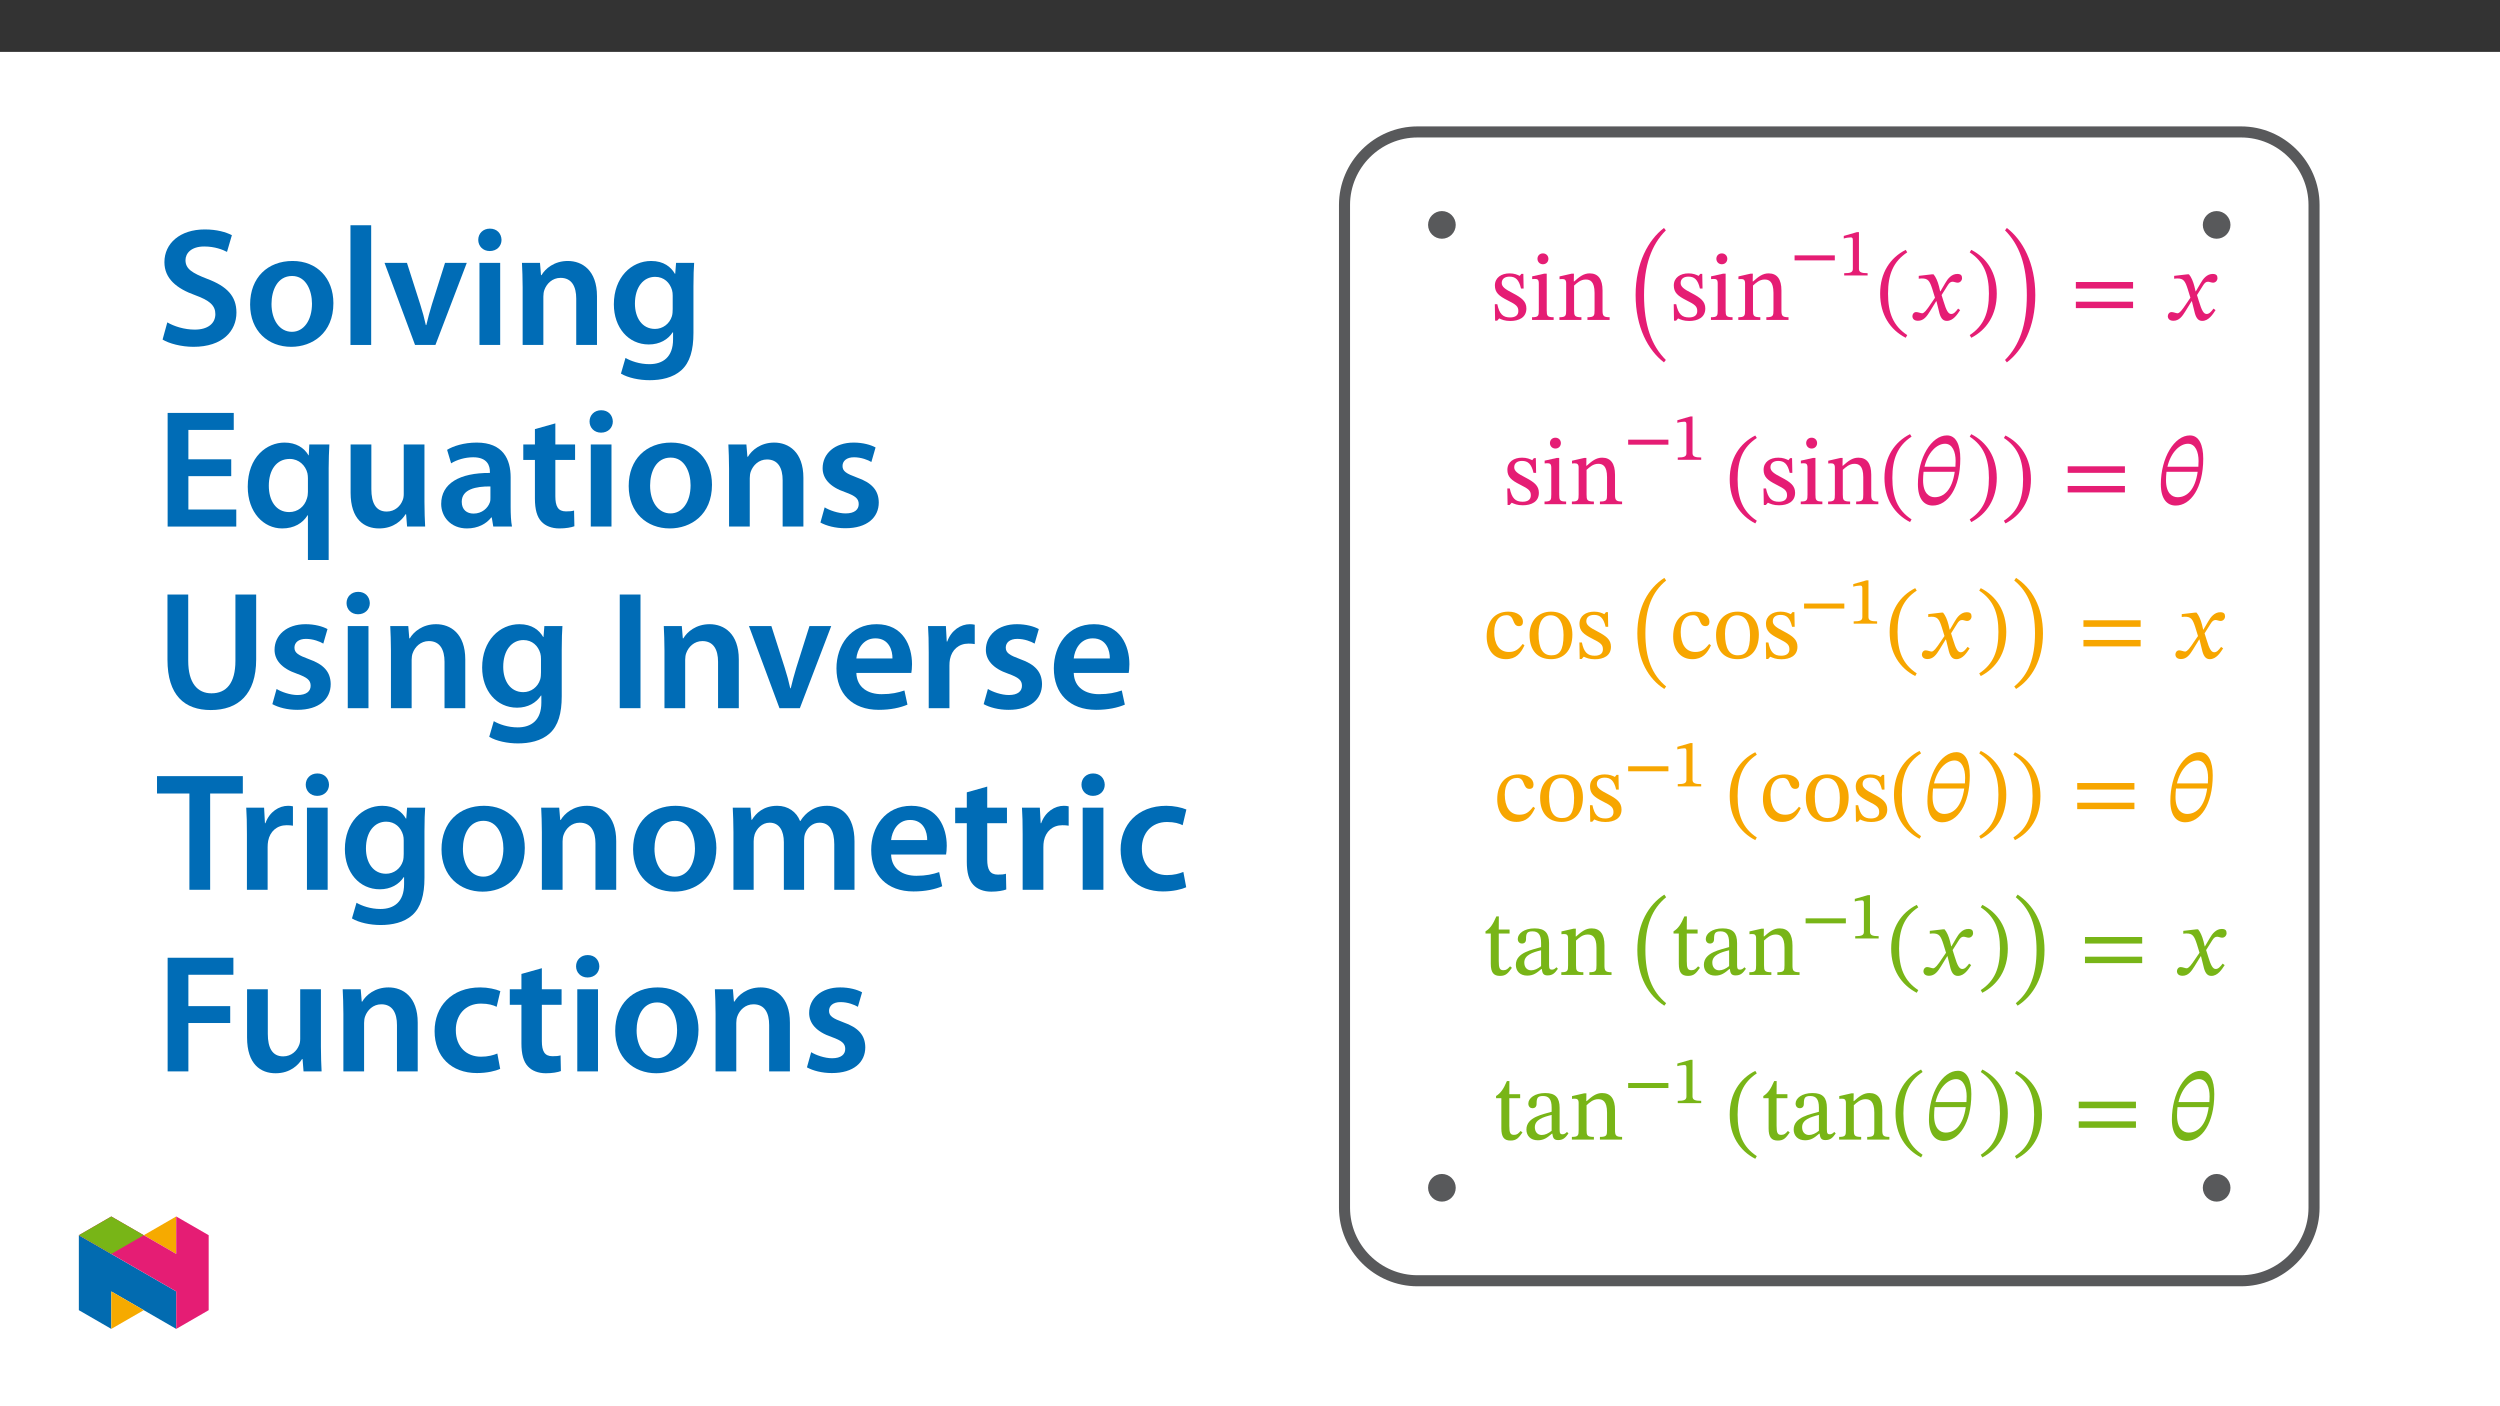 ﻿<?xml version="1.0" encoding="utf-8"?>
<svg xmlns="http://www.w3.org/2000/svg" xmlns:xlink="http://www.w3.org/1999/xlink" viewBox="0 0 960 540" version="1.1">
  <rect x="0" y="0" width="960" height="540" fill="#333333" stroke="none"/>
  <defs>
    <g>
      <symbol overflow="visible" id="glyph0-0">
        <path style="stroke:none;" d="M 11.797 -6.266 L 11.797 -6.859 C 11.797 -10.875 17.734 -13.75 17.734 -19.172 C 17.734 -23 14.516 -24.656 10.906 -24.656 C 7.188 -24.656 4.641 -22.562 4.641 -19.578 C 4.641 -17.844 5.344 -16.984 6.531 -16.984 C 7.406 -16.984 8.188 -17.469 8.188 -18.609 C 8.188 -20.016 7.406 -20.047 7.406 -21.266 C 7.406 -22.406 8.406 -23.266 10.578 -23.266 C 12.938 -23.266 14.406 -21.969 14.406 -19.062 C 14.406 -13.375 10.328 -12.016 10.328 -7.219 L 10.328 -6.266 Z M 13.203 -1.766 C 13.203 -2.906 12.422 -3.938 11.125 -3.938 C 9.766 -3.938 8.953 -2.953 8.953 -1.766 C 8.953 -0.547 9.656 0.297 11.094 0.297 C 12.422 0.297 13.203 -0.594 13.203 -1.766 Z M 21.938 6.234 L 21.938 -28.938 L 0.375 -28.938 L 0.375 6.234 Z M 20.016 4.281 L 2.25 4.281 L 2.25 -27.062 L 20.016 -27.062 Z M 20.016 4.281 " />
      </symbol>
      <symbol overflow="visible" id="glyph0-1">
        <path style="stroke:none;" d="M 1.438 -6.047 L 1.547 0.297 L 2.328 0.297 L 3.094 -0.547 L 3.172 -0.547 C 4.125 -0.141 5.234 0.406 7.375 0.406 C 10.688 0.406 13.562 -0.922 13.562 -4.391 C 13.562 -7.109 11.766 -8.484 8.406 -10.25 C 5.312 -11.828 4.094 -12.75 4.094 -14.188 C 4.094 -15.844 5.375 -16.625 7.078 -16.625 C 9.328 -16.625 10.688 -15.547 11.5 -12.047 L 12.5 -12.047 L 12.391 -17.688 L 11.641 -17.688 L 11.016 -16.922 L 10.984 -16.922 C 10.062 -17.359 8.953 -17.875 7.109 -17.875 C 3.938 -17.875 1.469 -16.25 1.469 -13.234 C 1.469 -10.5 2.984 -9.219 6.344 -7.516 C 9.766 -5.828 10.469 -5.125 10.469 -3.391 C 10.469 -1.656 9.141 -0.953 7.297 -0.953 C 4.578 -0.953 3.172 -2.25 2.391 -6.047 Z M 1.438 -6.047 " />
      </symbol>
      <symbol overflow="visible" id="glyph0-2">
        <path style="stroke:none;" d="M 5.344 -25.547 C 4.047 -25.547 3.25 -24.578 3.25 -23.484 C 3.25 -22.344 4.094 -21.375 5.344 -21.375 C 6.641 -21.375 7.453 -22.344 7.453 -23.484 C 7.453 -24.578 6.641 -25.547 5.344 -25.547 Z M 9.469 -1.031 C 7 -1.031 6.812 -1.578 6.812 -3.719 L 6.812 -17.766 L 5.859 -17.766 L 1.219 -16.734 L 1.219 -15.672 C 1.219 -15.672 1.625 -15.734 2.141 -15.734 C 3.203 -15.734 3.766 -15.594 3.766 -14 L 3.766 -3.719 C 3.766 -1.625 3.656 -1.031 1.172 -1.031 L 1.172 0 L 9.469 0 Z M 9.469 -1.031 " />
      </symbol>
      <symbol overflow="visible" id="glyph0-3">
        <path style="stroke:none;" d="M 17.734 -11.312 C 17.734 -15.547 16.141 -17.875 12.797 -17.875 C 10.469 -17.875 8.844 -16.547 6.859 -14.781 L 6.703 -14.781 L 6.75 -17.766 L 5.891 -17.766 L 1.219 -16.703 L 1.219 -15.625 C 1.219 -15.625 1.578 -15.703 2.219 -15.703 C 3.203 -15.703 3.766 -15.406 3.766 -14.078 L 3.766 -3.719 C 3.766 -1.656 3.656 -1.031 1.172 -1.031 L 1.172 0 L 9.625 0 L 9.625 -1.031 C 6.969 -1.031 6.812 -1.656 6.812 -3.719 L 6.812 -13.203 C 7.922 -14.188 9.281 -15.516 11.281 -15.516 C 12.938 -15.516 14.672 -14.812 14.672 -10.391 L 14.672 -3.719 C 14.672 -1.656 14.562 -1.031 11.938 -1.031 L 11.938 0 L 20.453 0 L 20.453 -1.031 C 17.984 -1.031 17.734 -1.656 17.734 -3.719 Z M 17.734 -11.312 " />
      </symbol>
      <symbol overflow="visible" id="glyph0-4">
        <path style="stroke:none;" d="M 15.031 -5.453 C 13.375 -3.312 12.125 -2.391 9.734 -2.391 C 5.938 -2.391 4.125 -5.562 4.125 -10.062 C 4.125 -14.297 5.938 -16.516 8.922 -16.516 C 12.094 -16.516 10.875 -12.312 13.594 -12.312 C 14.641 -12.312 15.156 -12.906 15.156 -13.969 C 15.156 -16.109 13.016 -17.875 9.547 -17.875 C 4.234 -17.875 1.219 -14.109 1.219 -8.328 C 1.219 -3.203 3.984 0.375 8.594 0.375 C 12.531 0.375 14.344 -1.953 15.734 -4.938 Z M 15.031 -5.453 " />
      </symbol>
      <symbol overflow="visible" id="glyph0-5">
        <path style="stroke:none;" d="M 9.516 -17.875 C 4.531 -17.875 1.25 -14.266 1.25 -8.922 C 1.25 -2.953 4.344 0.375 9.516 0.375 C 14.297 0.375 17.688 -2.875 17.688 -9.062 C 17.688 -14.516 14.562 -17.875 9.516 -17.875 Z M 9.359 -16.469 C 12.641 -16.469 14.297 -13.422 14.297 -8.891 C 14.297 -2.875 12.672 -1.109 9.656 -1.109 C 6.484 -1.062 4.688 -3.531 4.688 -9.406 C 4.688 -14.109 6.562 -16.469 9.359 -16.469 Z M 9.359 -16.469 " />
      </symbol>
      <symbol overflow="visible" id="glyph0-6">
        <path style="stroke:none;" d="M 10.797 -3.312 C 9.875 -2.281 9.406 -1.812 8.219 -1.812 C 6.781 -1.812 6.453 -2.688 6.453 -5.312 L 6.453 -15.891 L 10.609 -15.891 L 10.609 -17.438 L 6.453 -17.438 L 6.484 -22.484 L 5.531 -22.484 C 4.203 -19.344 3.094 -17.797 1.359 -16.734 L 1.359 -15.891 L 3.391 -15.891 L 3.391 -4.281 C 3.391 -0.953 4.453 0.375 6.922 0.375 C 9.281 0.375 10.062 -0.734 11.5 -2.734 Z M 10.797 -3.312 " />
      </symbol>
      <symbol overflow="visible" id="glyph0-7">
        <path style="stroke:none;" d="M 11.359 -2.281 C 11.578 -0.656 11.938 0.188 13.562 0.188 C 15.438 0.188 16.328 -0.594 17.547 -2.359 L 16.984 -2.953 C 16.469 -2.391 15.953 -2.031 15.266 -2.031 C 14.484 -2.031 14.156 -2.328 14.156 -3.828 L 14.156 -12.203 C 14.156 -16.031 12.641 -17.875 8.625 -17.875 C 4.609 -17.875 2.141 -15.891 2.141 -13.828 C 2.141 -12.609 2.953 -12.047 3.688 -12.047 C 4.719 -12.047 5.312 -12.609 5.312 -13.75 C 5.312 -15.953 5.672 -16.734 7.781 -16.734 C 9.984 -16.734 11.094 -15.516 11.094 -12.312 L 11.094 -10.688 C 7.922 -9.688 1.406 -8.734 1.406 -3.875 C 1.406 -1.516 2.953 0.266 5.781 0.266 C 8.141 0.266 9.469 -0.781 11.203 -2.281 Z M 11.094 -3.391 C 9.844 -2.359 8.516 -1.766 7.297 -1.766 C 5.719 -1.766 4.641 -2.906 4.641 -4.75 C 4.641 -7.625 7.734 -8.625 11.094 -9.469 Z M 11.094 -3.391 " />
      </symbol>
      <symbol overflow="visible" id="glyph1-0">
        <path style="stroke:none;" d="M 11.797 -6.266 L 11.797 -6.859 C 11.797 -10.875 17.734 -13.75 17.734 -19.172 C 17.734 -23 14.516 -24.656 10.906 -24.656 C 7.188 -24.656 4.641 -22.562 4.641 -19.578 C 4.641 -17.844 5.344 -16.984 6.531 -16.984 C 7.406 -16.984 8.188 -17.469 8.188 -18.609 C 8.188 -20.016 7.406 -20.047 7.406 -21.266 C 7.406 -22.406 8.406 -23.266 10.578 -23.266 C 12.938 -23.266 14.406 -21.969 14.406 -19.062 C 14.406 -13.375 10.328 -12.016 10.328 -7.219 L 10.328 -6.266 Z M 13.203 -1.766 C 13.203 -2.906 12.422 -3.938 11.125 -3.938 C 9.766 -3.938 8.953 -2.953 8.953 -1.766 C 8.953 -0.547 9.656 0.297 11.094 0.297 C 12.422 0.297 13.203 -0.594 13.203 -1.766 Z M 21.938 6.234 L 21.938 -28.938 L 0.375 -28.938 L 0.375 6.234 Z M 20.016 4.281 L 2.25 4.281 L 2.25 -27.062 L 20.016 -27.062 Z M 20.016 4.281 " />
      </symbol>
      <symbol overflow="visible" id="glyph1-1">
        <path style="stroke:none;" d="M 3.062 -10.062 C 3.062 2.328 7.891 11.172 13.938 15.781 L 14.672 14.859 C 9.109 9.328 6.297 1.438 6.297 -10.031 C 6.297 -21.484 9.109 -29.344 14.672 -34.906 L 13.938 -35.828 C 7.922 -31.219 3.062 -22.375 3.062 -10.062 Z M 3.062 -10.062 " />
      </symbol>
      <symbol overflow="visible" id="glyph1-2">
        <path style="stroke:none;" d="M 1.578 -10.094 C 1.578 -1.984 5.453 3.797 11.391 6.859 L 11.984 5.828 C 6.594 2.281 4.609 -2.688 4.609 -10.094 C 4.609 -17.438 6.594 -22.375 11.984 -25.953 L 11.391 -26.906 C 5.453 -23.891 1.578 -18.141 1.578 -10.094 Z M 1.578 -10.094 " />
      </symbol>
      <symbol overflow="visible" id="glyph1-3">
        <path style="stroke:none;" d="M 11.609 -10.984 L 11.5 -10.984 L 11.062 -12.859 C 10.547 -14.859 9.844 -16.469 8.953 -17.516 L 8.406 -17.516 L 3.281 -16.922 L 3.281 -15.812 C 3.281 -15.812 3.828 -15.922 4.422 -15.922 C 6.859 -15.953 7.484 -14.969 8.484 -11.875 L 9.516 -8.516 L 6.859 -4.641 C 5.422 -2.578 4.75 -2.547 4.609 -2.547 C 3.984 -2.547 3.094 -3.016 2.281 -3.016 C 1.406 -3.016 0.844 -2.219 0.844 -1.469 C 0.844 -0.547 1.406 0.328 2.984 0.328 C 5.203 0.328 6.406 -1.406 7.594 -3.312 L 9.953 -7.156 L 10.094 -7.156 L 11.016 -3.422 C 11.531 -1.031 12.344 0.375 14.047 0.375 C 16.547 0.375 18.094 -2.141 19.172 -3.766 L 18.391 -4.344 C 17.391 -3.016 16.703 -2.281 15.734 -2.281 C 14.594 -2.281 13.859 -3.656 12.828 -7.047 L 12.047 -9.547 L 14.297 -13.125 C 14.922 -14.156 15.438 -14.672 16.297 -14.672 C 16.766 -14.672 17.625 -14.297 18.203 -14.297 C 19.203 -14.297 19.906 -15.156 19.906 -16.031 C 19.906 -17.062 19.469 -17.656 18.062 -17.656 C 15.891 -17.656 14.406 -15.844 13.422 -14.078 Z M 11.609 -10.984 " />
      </symbol>
      <symbol overflow="visible" id="glyph1-4">
        <path style="stroke:none;" d="M 11.531 -10.094 C 11.531 -18.141 7.672 -23.891 1.734 -26.906 L 1.141 -25.953 C 6.531 -22.375 8.516 -17.438 8.516 -10.094 C 8.516 -2.688 6.531 2.281 1.141 5.828 L 1.734 6.859 C 7.672 3.797 11.531 -1.984 11.531 -10.094 Z M 11.531 -10.094 " />
      </symbol>
      <symbol overflow="visible" id="glyph1-5">
        <path style="stroke:none;" d="M 13.203 -10.062 C 13.203 -22.375 8.328 -31.219 2.281 -35.828 L 1.578 -34.906 C 7.109 -29.344 9.953 -21.484 9.953 -10.031 C 9.953 1.438 7.109 9.328 1.578 14.859 L 2.281 15.781 C 8.359 11.172 13.203 2.328 13.203 -10.062 Z M 13.203 -10.062 " />
      </symbol>
      <symbol overflow="visible" id="glyph1-6">
        <path style="stroke:none;" d="M 24.25 -12.047 L 24.25 -14.562 L 2.281 -14.562 L 2.281 -12.047 Z M 24.25 -4.531 L 24.25 -7 L 2.281 -7 L 2.281 -4.531 Z M 24.25 -4.531 " />
      </symbol>
      <symbol overflow="visible" id="glyph1-7">
        <path style="stroke:none;" d="M 17.578 -17.469 C 17.578 -22.812 15.953 -26.422 12.453 -26.422 C 6.453 -26.422 1.297 -17.766 1.297 -7.672 C 1.297 -1.953 3.719 0.516 7 0.516 C 12.75 0.516 17.578 -6.266 17.578 -17.469 Z M 7.734 -2.688 C 5.781 -2.688 3.281 -4.016 3.281 -9.219 C 3.281 -10.172 3.359 -11.531 3.469 -12.453 L 15.438 -12.453 C 14.453 -5.484 11.281 -2.688 7.734 -2.688 Z M 11.719 -23.219 C 14.594 -23.219 15.781 -20.047 15.781 -16.594 C 15.781 -15.922 15.734 -15.109 15.703 -14.406 L 3.828 -14.406 C 5.125 -19.938 8.594 -23.219 11.719 -23.219 Z M 11.719 -23.219 " />
      </symbol>
      <symbol overflow="visible" id="glyph1-8">
        <path style="stroke:none;" d="M 2.984 -10.062 C 2.984 0.141 7.328 7.484 13.344 11.281 L 14.047 10.328 C 8.547 5.781 6.078 -0.625 6.078 -10.062 C 6.078 -19.469 8.547 -25.844 14.047 -30.375 L 13.344 -31.375 C 7.328 -27.5 2.984 -20.234 2.984 -10.062 Z M 2.984 -10.062 " />
      </symbol>
      <symbol overflow="visible" id="glyph1-9">
        <path style="stroke:none;" d="M 12.5 -10.062 C 12.5 -20.234 8.188 -27.5 2.172 -31.375 L 1.469 -30.375 C 6.969 -25.844 9.438 -19.469 9.438 -10.062 C 9.438 -0.625 6.969 5.781 1.469 10.328 L 2.172 11.281 C 8.188 7.484 12.5 0.141 12.5 -10.062 Z M 12.5 -10.062 " />
      </symbol>
      <symbol overflow="visible" id="glyph2-0">
        <path style="stroke:none;" d="M 8.281 -4.469 L 8.281 -4.875 C 8.281 -7.688 12.438 -9.703 12.438 -13.484 C 12.438 -16.172 10.156 -17.406 7.641 -17.406 C 5.031 -17.406 3.203 -15.859 3.203 -13.781 C 3.203 -12.562 3.734 -11.891 4.562 -11.891 C 5.188 -11.891 5.75 -12.312 5.75 -13.109 C 5.75 -14.078 5.219 -14.109 5.219 -14.969 C 5.219 -15.766 5.875 -16.281 7.406 -16.281 C 9.062 -16.281 10.031 -15.453 10.031 -13.422 C 10.031 -9.438 7.172 -8.484 7.172 -5.141 L 7.172 -4.391 L 8.281 -4.391 Z M 9.266 -1.312 C 9.266 -2.109 8.688 -2.922 7.797 -2.922 C 6.844 -2.922 6.219 -2.141 6.219 -1.312 C 6.219 -0.469 6.766 0.203 7.766 0.203 C 8.688 0.203 9.266 -0.484 9.266 -1.312 Z M 15.375 4.281 L 15.375 -20.406 L 0.203 -20.406 L 0.203 4.359 L 15.375 4.359 Z M 14 2.844 L 1.594 2.844 L 1.594 -18.938 L 13.953 -18.938 L 13.953 2.844 Z M 14 2.844 " />
      </symbol>
      <symbol overflow="visible" id="glyph2-1">
        <path style="stroke:none;" d="M 17 -5.875 L 17 -7.719 L 1.547 -7.719 L 1.547 -5.797 L 17 -5.797 Z M 17 -5.875 " />
      </symbol>
      <symbol overflow="visible" id="glyph2-2">
        <path style="stroke:none;" d="M 11.016 -0.078 L 11.016 -0.875 C 8.609 -0.875 7.688 -1.266 7.688 -2.531 L 7.688 -16.641 L 6.906 -16.641 L 1.859 -15.188 L 1.859 -14.188 C 2.703 -14.469 4.031 -14.625 4.547 -14.625 C 5.188 -14.625 5.344 -14.344 5.344 -13.438 L 5.344 -2.531 C 5.344 -1.234 4.484 -0.875 2.016 -0.875 L 2.016 0 L 11.016 0 Z M 11.016 -0.078 " />
      </symbol>
      <symbol overflow="visible" id="glyph3-0">
        <path style="stroke:none;" d="M 0 0 L 32.375 0 L 32.375 -45.328 L 0 -45.328 Z M 16.188 -25.578 L 5.188 -42.094 L 27.188 -42.094 Z M 18.125 -22.656 L 29.141 -39.172 L 29.141 -6.156 Z M 5.188 -3.234 L 16.188 -19.75 L 27.188 -3.234 Z M 3.234 -39.172 L 14.25 -22.656 L 3.234 -6.156 Z M 3.234 -39.172 " />
      </symbol>
      <symbol overflow="visible" id="glyph3-1">
        <path style="stroke:none;" d="M 2.656 -2.078 C 5.047 -0.578 9.844 0.719 14.5 0.719 C 25.703 0.719 31.016 -5.375 31.016 -12.438 C 31.016 -18.719 27.391 -22.531 19.812 -25.375 C 13.984 -27.641 11.453 -29.203 11.453 -32.562 C 11.453 -35.156 13.594 -37.812 18.641 -37.812 C 22.734 -37.812 25.766 -36.578 27.391 -35.734 L 29.266 -42.156 C 27 -43.312 23.562 -44.359 18.844 -44.359 C 9.328 -44.359 3.359 -38.984 3.359 -31.797 C 3.359 -25.516 7.969 -21.688 15.219 -19.094 C 20.719 -17.094 22.922 -15.156 22.922 -11.844 C 22.922 -8.281 20.078 -5.891 15.016 -5.891 C 10.938 -5.891 7 -7.188 4.469 -8.672 Z M 2.656 -2.078 " />
      </symbol>
      <symbol overflow="visible" id="glyph3-2">
        <path style="stroke:none;" d="M 18.578 -32.25 C 9.062 -32.25 2.266 -25.906 2.266 -15.547 C 2.266 -5.375 9.188 0.719 18.062 0.719 C 26.094 0.719 34.25 -4.469 34.25 -16.062 C 34.25 -25.641 27.969 -32.25 18.578 -32.25 Z M 18.391 -26.484 C 23.828 -26.484 26.031 -20.781 26.031 -15.859 C 26.031 -9.453 22.859 -5.047 18.328 -5.047 C 13.531 -5.047 10.484 -9.641 10.484 -15.734 C 10.484 -20.984 12.75 -26.484 18.391 -26.484 Z M 18.391 -26.484 " />
      </symbol>
      <symbol overflow="visible" id="glyph3-3">
        <path style="stroke:none;" d="M 4.281 0 L 12.234 0 L 12.234 -45.969 L 4.281 -45.969 Z M 4.281 0 " />
      </symbol>
      <symbol overflow="visible" id="glyph3-4">
        <path style="stroke:none;" d="M 0.719 -31.531 L 12.438 0 L 20.266 0 L 32.312 -31.531 L 23.953 -31.531 L 18.906 -15.547 C 18.062 -12.688 17.359 -10.234 16.766 -7.641 L 16.578 -7.641 C 16 -10.234 15.344 -12.75 14.438 -15.547 L 9.328 -31.531 Z M 0.719 -31.531 " />
      </symbol>
      <symbol overflow="visible" id="glyph3-5">
        <path style="stroke:none;" d="M 12.234 0 L 12.234 -31.531 L 4.281 -31.531 L 4.281 0 Z M 8.281 -44.672 C 5.641 -44.672 3.812 -42.797 3.812 -40.344 C 3.812 -38.016 5.562 -36.062 8.219 -36.062 C 11 -36.062 12.75 -38.016 12.75 -40.344 C 12.688 -42.797 11 -44.672 8.281 -44.672 Z M 8.281 -44.672 " />
      </symbol>
      <symbol overflow="visible" id="glyph3-6">
        <path style="stroke:none;" d="M 4.281 0 L 12.234 0 L 12.234 -18.578 C 12.234 -19.484 12.375 -20.469 12.625 -21.109 C 13.469 -23.5 15.672 -25.766 18.844 -25.766 C 23.188 -25.766 24.859 -22.344 24.859 -17.812 L 24.859 0 L 32.828 0 L 32.828 -18.719 C 32.828 -28.688 27.125 -32.25 21.625 -32.25 C 16.375 -32.25 12.953 -29.266 11.531 -26.812 L 11.328 -26.812 L 10.938 -31.531 L 4.016 -31.531 C 4.141 -28.812 4.281 -25.766 4.281 -22.141 Z M 4.281 0 " />
      </symbol>
      <symbol overflow="visible" id="glyph3-7">
        <path style="stroke:none;" d="M 32.828 -22.469 C 32.828 -26.812 32.953 -29.391 33.094 -31.531 L 26.156 -31.531 L 25.828 -27.328 L 25.703 -27.328 C 24.219 -29.922 21.438 -32.25 16.578 -32.25 C 9 -32.25 2.266 -25.969 2.266 -15.609 C 2.266 -6.672 7.828 -0.188 15.672 -0.188 C 19.875 -0.188 23.047 -2.078 24.859 -4.859 L 25 -4.859 L 25 -2.141 C 25 4.656 21.109 7.375 15.922 7.375 C 12.109 7.375 8.734 6.156 6.734 4.984 L 4.984 11 C 7.703 12.625 11.984 13.531 16 13.531 C 20.328 13.531 24.922 12.625 28.172 9.719 C 31.469 6.734 32.828 2 32.828 -4.594 Z M 24.859 -13.797 C 24.859 -12.891 24.797 -11.781 24.547 -11 C 23.641 -8.094 21.047 -6.156 18.062 -6.156 C 13.078 -6.156 10.359 -10.484 10.359 -15.859 C 10.359 -22.281 13.656 -26.156 18.125 -26.156 C 21.5 -26.156 23.766 -23.953 24.609 -21.047 C 24.797 -20.391 24.859 -19.688 24.859 -18.906 Z M 24.859 -13.797 " />
      </symbol>
      <symbol overflow="visible" id="glyph3-8">
        <path style="stroke:none;" d="M 29.016 -25.828 L 12.562 -25.828 L 12.562 -37.109 L 29.984 -37.109 L 29.984 -43.641 L 4.594 -43.641 L 4.594 0 L 30.953 0 L 30.953 -6.547 L 12.562 -6.547 L 12.562 -19.359 L 29.016 -19.359 Z M 29.016 -25.828 " />
      </symbol>
      <symbol overflow="visible" id="glyph3-9">
        <path style="stroke:none;" d="M 25.375 12.828 L 33.344 12.828 L 33.344 -22.406 C 33.344 -25.703 33.469 -28.688 33.609 -31.531 L 25.906 -31.531 L 25.703 -27.328 L 25.578 -27.391 C 23.891 -30.297 20.781 -32.25 16.375 -32.25 C 9.641 -32.25 2.266 -26.812 2.266 -15.281 C 2.266 -5.438 8.359 0.719 15.469 0.719 C 20.078 0.719 23.375 -1.297 25.25 -4.344 L 25.375 -4.344 Z M 25.375 -13.281 C 25.375 -12.5 25.25 -11.531 25 -10.812 C 24.094 -7.641 21.438 -5.562 18.188 -5.562 C 13.141 -5.562 10.359 -9.906 10.359 -15.672 C 10.359 -21.625 13.203 -25.969 18.391 -25.969 C 21.953 -25.969 24.469 -23.438 25.188 -20.469 C 25.312 -19.875 25.375 -19.172 25.375 -18.516 Z M 25.375 -13.281 " />
      </symbol>
      <symbol overflow="visible" id="glyph3-10">
        <path style="stroke:none;" d="M 32.5 -31.531 L 24.547 -31.531 L 24.547 -12.5 C 24.547 -11.594 24.406 -10.688 24.094 -10.031 C 23.312 -7.969 21.234 -5.766 18 -5.766 C 13.797 -5.766 12.109 -9.125 12.109 -14.375 L 12.109 -31.531 L 4.141 -31.531 L 4.141 -13.016 C 4.141 -2.719 9.391 0.719 15.094 0.719 C 20.781 0.719 23.891 -2.531 25.25 -4.734 L 25.453 -4.734 L 25.828 0 L 32.766 0 C 32.641 -2.594 32.5 -5.703 32.5 -9.453 Z M 32.5 -31.531 " />
      </symbol>
      <symbol overflow="visible" id="glyph3-11">
        <path style="stroke:none;" d="M 28.75 -18.906 C 28.75 -25.828 25.828 -32.25 15.734 -32.25 C 10.75 -32.25 6.672 -30.891 4.344 -29.469 L 5.891 -24.281 C 8.031 -25.641 11.266 -26.609 14.375 -26.609 C 19.938 -26.609 20.781 -23.188 20.781 -21.109 L 20.781 -20.594 C 9.125 -20.656 2.078 -16.578 2.078 -8.672 C 2.078 -3.891 5.641 0.719 11.984 0.719 C 16.125 0.719 19.422 -1.031 21.297 -3.5 L 21.5 -3.5 L 22.078 0 L 29.266 0 C 28.875 -1.938 28.75 -4.734 28.75 -7.578 Z M 20.984 -11.078 C 20.984 -10.484 20.984 -9.906 20.781 -9.328 C 20 -7.062 17.734 -4.984 14.5 -4.984 C 11.984 -4.984 9.969 -6.406 9.969 -9.516 C 9.969 -14.312 15.344 -15.469 20.984 -15.406 Z M 20.984 -11.078 " />
      </symbol>
      <symbol overflow="visible" id="glyph3-12">
        <path style="stroke:none;" d="M 5.562 -37.422 L 5.562 -31.531 L 1.094 -31.531 L 1.094 -25.578 L 5.562 -25.578 L 5.562 -10.75 C 5.562 -6.609 6.344 -3.688 8.094 -1.875 C 9.578 -0.266 11.984 0.719 14.953 0.719 C 17.422 0.719 19.547 0.328 20.719 -0.125 L 20.594 -6.156 C 19.688 -5.891 18.906 -5.828 17.484 -5.828 C 14.438 -5.828 13.406 -7.766 13.406 -11.656 L 13.406 -25.578 L 20.984 -25.578 L 20.984 -31.531 L 13.406 -31.531 L 13.406 -39.625 Z M 5.562 -37.422 " />
      </symbol>
      <symbol overflow="visible" id="glyph3-13">
        <path style="stroke:none;" d="M 2.328 -1.547 C 4.656 -0.266 8.094 0.641 11.906 0.641 C 20.266 0.641 24.734 -3.5 24.734 -9.266 C 24.672 -13.922 22.078 -16.828 16.312 -18.844 C 12.297 -20.328 10.812 -21.234 10.812 -23.25 C 10.812 -25.188 12.375 -26.609 15.219 -26.609 C 18 -26.609 20.594 -25.578 21.891 -24.797 L 23.5 -30.375 C 21.625 -31.406 18.578 -32.25 15.094 -32.25 C 7.766 -32.25 3.172 -27.969 3.172 -22.406 C 3.172 -18.641 5.703 -15.281 11.844 -13.203 C 15.734 -11.781 17.031 -10.75 17.031 -8.609 C 17.031 -6.547 15.469 -5.047 11.984 -5.047 C 9.125 -5.047 5.703 -6.281 3.953 -7.375 Z M 2.328 -1.547 " />
      </symbol>
      <symbol overflow="visible" id="glyph3-14">
        <path style="stroke:none;" d="M 4.531 -43.641 L 4.531 -18.641 C 4.531 -4.922 11.078 0.719 21.172 0.719 C 31.656 0.719 38.594 -5.25 38.594 -18.719 L 38.594 -43.641 L 30.625 -43.641 L 30.625 -18.188 C 30.625 -9.641 27.188 -5.703 21.438 -5.703 C 16.062 -5.703 12.5 -9.641 12.5 -18.188 L 12.5 -43.641 Z M 4.531 -43.641 " />
      </symbol>
      <symbol overflow="visible" id="glyph3-15">
        <path style="stroke:none;" d="M 4.594 -43.641 L 4.594 0 L 12.562 0 L 12.562 -43.641 Z M 4.594 -43.641 " />
      </symbol>
      <symbol overflow="visible" id="glyph3-16">
        <path style="stroke:none;" d="M 31.016 -13.531 C 31.141 -14.25 31.281 -15.406 31.281 -16.906 C 31.281 -23.828 27.906 -32.25 17.672 -32.25 C 7.578 -32.25 2.266 -24.016 2.266 -15.281 C 2.266 -5.641 8.281 0.641 18.516 0.641 C 23.047 0.641 26.812 -0.188 29.531 -1.359 L 28.359 -6.797 C 25.906 -5.953 23.312 -5.375 19.625 -5.375 C 14.5 -5.375 10.094 -7.828 9.906 -13.531 Z M 9.906 -19.094 C 10.234 -22.344 12.297 -26.812 17.219 -26.812 C 22.531 -26.812 23.828 -22.016 23.766 -19.094 Z M 9.906 -19.094 " />
      </symbol>
      <symbol overflow="visible" id="glyph3-17">
        <path style="stroke:none;" d="M 4.281 0 L 12.234 0 L 12.234 -16.375 C 12.234 -17.219 12.297 -18.062 12.438 -18.781 C 13.141 -22.406 15.797 -24.797 19.547 -24.797 C 20.531 -24.797 21.234 -24.734 21.953 -24.609 L 21.953 -32.047 C 21.297 -32.188 20.844 -32.25 20.078 -32.25 C 16.641 -32.25 12.953 -29.984 11.391 -25.578 L 11.203 -25.578 L 10.875 -31.531 L 4.016 -31.531 C 4.203 -28.75 4.281 -25.641 4.281 -21.375 Z M 4.281 0 " />
      </symbol>
      <symbol overflow="visible" id="glyph3-18">
        <path style="stroke:none;" d="M 12.953 0 L 20.922 0 L 20.922 -36.969 L 33.469 -36.969 L 33.469 -43.641 L 0.516 -43.641 L 0.516 -36.969 L 12.953 -36.969 Z M 12.953 0 " />
      </symbol>
      <symbol overflow="visible" id="glyph3-19">
        <path style="stroke:none;" d="M 4.281 0 L 12.047 0 L 12.047 -18.641 C 12.047 -19.547 12.172 -20.469 12.438 -21.297 C 13.203 -23.438 15.219 -25.766 18.188 -25.766 C 21.891 -25.766 23.641 -22.656 23.641 -18.266 L 23.641 0 L 31.406 0 L 31.406 -18.906 C 31.406 -19.812 31.531 -20.844 31.797 -21.562 C 32.641 -23.828 34.641 -25.766 37.359 -25.766 C 41.188 -25.766 43 -22.656 43 -17.422 L 43 0 L 50.766 0 L 50.766 -18.578 C 50.766 -28.688 45.453 -32.25 40.281 -32.25 C 37.625 -32.25 35.609 -31.594 33.797 -30.375 C 32.375 -29.469 31.078 -28.172 29.984 -26.422 L 29.844 -26.422 C 28.484 -29.922 25.25 -32.25 21.109 -32.25 C 15.734 -32.25 12.891 -29.328 11.391 -26.875 L 11.203 -26.875 L 10.812 -31.531 L 4.016 -31.531 C 4.141 -28.812 4.281 -25.766 4.281 -22.141 Z M 4.281 0 " />
      </symbol>
      <symbol overflow="visible" id="glyph3-20">
        <path style="stroke:none;" d="M 26.359 -6.859 C 24.797 -6.219 22.797 -5.641 20.078 -5.641 C 14.641 -5.641 10.422 -9.328 10.422 -15.797 C 10.359 -21.562 13.984 -26.031 20.078 -26.031 C 22.922 -26.031 24.797 -25.453 26.094 -24.797 L 27.516 -30.828 C 25.703 -31.594 22.734 -32.25 19.812 -32.25 C 8.734 -32.25 2.266 -24.922 2.266 -15.469 C 2.266 -5.703 8.672 0.641 18.516 0.641 C 22.469 0.641 25.766 -0.188 27.453 -0.969 Z M 26.359 -6.859 " />
      </symbol>
      <symbol overflow="visible" id="glyph3-21">
        <path style="stroke:none;" d="M 4.594 0 L 12.562 0 L 12.562 -18.578 L 28.625 -18.578 L 28.625 -25.062 L 12.562 -25.062 L 12.562 -37.109 L 29.844 -37.109 L 29.844 -43.641 L 4.594 -43.641 Z M 4.594 0 " />
      </symbol>
    </g>
    <clipPath id="clip1">
      <path d="M 514.164 48.539 L 890.715 48.539 L 890.715 493.938 L 514.164 493.938 Z M 514.164 48.539 " />
    </clipPath>
    <clipPath id="clip2">
      <path d="M 30.277 474 L 68 474 L 68 510.301 L 30.277 510.301 Z M 30.277 474 " />
    </clipPath>
    <clipPath id="clip3">
      <path d="M 42 495 L 56 495 L 56 510.301 L 42 510.301 Z M 42 495 " />
    </clipPath>
    <clipPath id="clip4">
      <path d="M 55 467.125 L 68 467.125 L 68 482 L 55 482 Z M 55 467.125 " />
    </clipPath>
    <clipPath id="clip5">
      <path d="M 30.277 467.125 L 80.133 467.125 L 80.133 510.301 L 30.277 510.301 Z M 30.277 467.125 " />
    </clipPath>
    <clipPath id="clip6">
      <path d="M 30.277 467.125 L 56 467.125 L 56 482 L 30.277 482 Z M 30.277 467.125 " />
    </clipPath>
  </defs>
  <g id="surface1">
    <path style=" stroke:none;fill-rule:nonzero;fill:rgb(100%,100%,100%);fill-opacity:1;" d="M 0 559.926 L 960 559.926 L 960 19.926 L 0 19.926 Z M 0 559.926 " />
    <g clip-path="url(#clip1)" clip-rule="nonzero">
      <path style="fill:none;stroke-width:5;stroke-linecap:round;stroke-linejoin:round;stroke:rgb(34.499%,34.9%,35.699%);stroke-opacity:1;stroke-miterlimit:10;" d="M -0.001 0.002 L -372 0.002 C -390.148 0.002 -405.001 14.85 -405.001 32.998 L -405.001 485.999 C -405.001 504.152 -390.148 519 -372 519 L -0.001 519 C 18.151 519 33 504.152 33 485.999 L 33 32.998 C 33 14.85 18.151 0.002 -0.001 0.002 Z M -0.001 0.002 " transform="matrix(0.85,0,0,-0.85,860.54,491.814)" />
    </g>
    <path style=" stroke:none;fill-rule:nonzero;fill:rgb(34.499%,34.9%,35.699%);fill-opacity:1;" d="M 553.691 91.676 C 550.77 91.676 548.379 89.285 548.379 86.363 C 548.379 83.441 550.77 81.051 553.691 81.051 C 556.613 81.051 559.004 83.441 559.004 86.363 C 559.004 89.285 556.613 91.676 553.691 91.676 " />
    <path style=" stroke:none;fill-rule:nonzero;fill:rgb(34.499%,34.9%,35.699%);fill-opacity:1;" d="M 851.191 91.676 C 848.27 91.676 845.879 89.285 845.879 86.363 C 845.879 83.441 848.27 81.051 851.191 81.051 C 854.113 81.051 856.504 83.441 856.504 86.363 C 856.504 89.285 854.113 91.676 851.191 91.676 " />
    <path style=" stroke:none;fill-rule:nonzero;fill:rgb(34.499%,34.9%,35.699%);fill-opacity:1;" d="M 553.691 461.426 C 550.77 461.426 548.379 459.035 548.379 456.113 C 548.379 453.191 550.77 450.801 553.691 450.801 C 556.613 450.801 559.004 453.191 559.004 456.113 C 559.004 459.035 556.613 461.426 553.691 461.426 " />
    <path style=" stroke:none;fill-rule:nonzero;fill:rgb(34.499%,34.9%,35.699%);fill-opacity:1;" d="M 851.191 461.426 C 848.27 461.426 845.879 459.035 845.879 456.113 C 845.879 453.191 848.27 450.801 851.191 450.801 C 854.113 450.801 856.504 453.191 856.504 456.113 C 856.504 459.035 854.113 461.426 851.191 461.426 " />
    <g style="fill:rgb(89.803%,11.374%,45.49%);fill-opacity:1;">
      <use xlink:href="#glyph0-1" x="572.574" y="122.85" />
      <use xlink:href="#glyph0-2" x="587.134" y="122.85" />
      <use xlink:href="#glyph0-3" x="597.64" y="122.85" />
    </g>
    <g style="fill:rgb(89.803%,11.374%,45.49%);fill-opacity:1;">
      <use xlink:href="#glyph1-1" x="625.016" y="123.366" />
    </g>
    <g style="fill:rgb(89.803%,11.374%,45.49%);fill-opacity:1;">
      <use xlink:href="#glyph0-1" x="641.272" y="122.85" />
      <use xlink:href="#glyph0-2" x="655.832" y="122.85" />
      <use xlink:href="#glyph0-3" x="666.338" y="122.85" />
    </g>
    <g style="fill:rgb(89.803%,11.374%,45.49%);fill-opacity:1;">
      <use xlink:href="#glyph2-1" x="687.571" y="105.783" />
      <use xlink:href="#glyph2-2" x="706.149" y="105.783" />
    </g>
    <g style="fill:rgb(89.803%,11.374%,45.49%);fill-opacity:1;">
      <use xlink:href="#glyph1-2" x="720.396" y="122.85" />
      <use xlink:href="#glyph1-3" x="733.519" y="122.85" />
    </g>
    <g style="fill:rgb(89.803%,11.374%,45.49%);fill-opacity:1;">
      <use xlink:href="#glyph1-4" x="755.23" y="122.85" />
    </g>
    <g style="fill:rgb(89.803%,11.374%,45.49%);fill-opacity:1;">
      <use xlink:href="#glyph1-5" x="768.353" y="123.366" />
    </g>
    <g style="fill:rgb(89.803%,11.374%,45.49%);fill-opacity:1;">
      <use xlink:href="#glyph1-6" x="794.848" y="122.85" />
    </g>
    <g style="fill:rgb(89.803%,11.374%,45.49%);fill-opacity:1;">
      <use xlink:href="#glyph1-3" x="831.599" y="122.85" />
    </g>
    <g style="fill:rgb(89.803%,11.374%,45.49%);fill-opacity:1;">
      <use xlink:href="#glyph0-1" x="577.366" y="193.62" />
      <use xlink:href="#glyph0-2" x="591.926" y="193.62" />
      <use xlink:href="#glyph0-3" x="602.432" y="193.62" />
    </g>
    <g style="fill:rgb(89.803%,11.374%,45.49%);fill-opacity:1;">
      <use xlink:href="#glyph2-1" x="623.665" y="176.553" />
      <use xlink:href="#glyph2-2" x="642.243" y="176.553" />
    </g>
    <g style="fill:rgb(89.803%,11.374%,45.49%);fill-opacity:1;">
      <use xlink:href="#glyph1-2" x="662.633" y="194.136" />
    </g>
    <g style="fill:rgb(89.803%,11.374%,45.49%);fill-opacity:1;">
      <use xlink:href="#glyph0-1" x="675.756" y="193.62" />
      <use xlink:href="#glyph0-2" x="690.316" y="193.62" />
      <use xlink:href="#glyph0-3" x="700.822" y="193.62" />
    </g>
    <g style="fill:rgb(89.803%,11.374%,45.49%);fill-opacity:1;">
      <use xlink:href="#glyph1-2" x="722.055" y="193.62" />
      <use xlink:href="#glyph1-7" x="735.178" y="193.62" />
    </g>
    <g style="fill:rgb(89.803%,11.374%,45.49%);fill-opacity:1;">
      <use xlink:href="#glyph1-4" x="755.231" y="193.62" />
    </g>
    <g style="fill:rgb(89.803%,11.374%,45.49%);fill-opacity:1;">
      <use xlink:href="#glyph1-4" x="768.353" y="194.136" />
    </g>
    <g style="fill:rgb(89.803%,11.374%,45.49%);fill-opacity:1;">
      <use xlink:href="#glyph1-6" x="791.715" y="193.62" />
    </g>
    <g style="fill:rgb(89.803%,11.374%,45.49%);fill-opacity:1;">
      <use xlink:href="#glyph1-7" x="828.466" y="193.62" />
    </g>
    <g style="fill:rgb(96.863%,65.099%,0%);fill-opacity:1;">
      <use xlink:href="#glyph0-4" x="569.662" y="252.749" />
      <use xlink:href="#glyph0-5" x="586.102" y="252.749" />
      <use xlink:href="#glyph0-1" x="605.049" y="252.749" />
    </g>
    <g style="fill:rgb(96.863%,65.099%,0%);fill-opacity:1;">
      <use xlink:href="#glyph1-8" x="625.753" y="253.283" />
    </g>
    <g style="fill:rgb(96.863%,65.099%,0%);fill-opacity:1;">
      <use xlink:href="#glyph0-4" x="641.272" y="252.749" />
      <use xlink:href="#glyph0-5" x="657.712" y="252.749" />
      <use xlink:href="#glyph0-1" x="676.659" y="252.749" />
    </g>
    <g style="fill:rgb(96.863%,65.099%,0%);fill-opacity:1;">
      <use xlink:href="#glyph2-1" x="691.22" y="239.479" />
      <use xlink:href="#glyph2-2" x="709.798" y="239.479" />
    </g>
    <g style="fill:rgb(96.863%,65.099%,0%);fill-opacity:1;">
      <use xlink:href="#glyph1-2" x="724.045" y="252.749" />
      <use xlink:href="#glyph1-3" x="737.168" y="252.749" />
    </g>
    <g style="fill:rgb(96.863%,65.099%,0%);fill-opacity:1;">
      <use xlink:href="#glyph1-4" x="758.879" y="252.749" />
    </g>
    <g style="fill:rgb(96.863%,65.099%,0%);fill-opacity:1;">
      <use xlink:href="#glyph1-9" x="772.002" y="253.283" />
    </g>
    <g style="fill:rgb(96.863%,65.099%,0%);fill-opacity:1;">
      <use xlink:href="#glyph1-6" x="797.76" y="252.749" />
    </g>
    <g style="fill:rgb(96.863%,65.099%,0%);fill-opacity:1;">
      <use xlink:href="#glyph1-3" x="834.511" y="252.749" />
    </g>
    <g style="fill:rgb(96.863%,65.099%,0%);fill-opacity:1;">
      <use xlink:href="#glyph0-4" x="573.717" y="315.243" />
      <use xlink:href="#glyph0-5" x="590.157" y="315.243" />
      <use xlink:href="#glyph0-1" x="609.104" y="315.243" />
    </g>
    <g style="fill:rgb(96.863%,65.099%,0%);fill-opacity:1;">
      <use xlink:href="#glyph2-1" x="623.665" y="301.973" />
      <use xlink:href="#glyph2-2" x="642.243" y="301.973" />
    </g>
    <g style="fill:rgb(96.863%,65.099%,0%);fill-opacity:1;">
      <use xlink:href="#glyph1-2" x="662.633" y="315.759" />
    </g>
    <g style="fill:rgb(96.863%,65.099%,0%);fill-opacity:1;">
      <use xlink:href="#glyph0-4" x="675.756" y="315.243" />
      <use xlink:href="#glyph0-5" x="692.196" y="315.243" />
      <use xlink:href="#glyph0-1" x="711.143" y="315.243" />
    </g>
    <g style="fill:rgb(96.863%,65.099%,0%);fill-opacity:1;">
      <use xlink:href="#glyph1-2" x="725.704" y="315.243" />
      <use xlink:href="#glyph1-7" x="738.827" y="315.243" />
    </g>
    <g style="fill:rgb(96.863%,65.099%,0%);fill-opacity:1;">
      <use xlink:href="#glyph1-4" x="758.88" y="315.243" />
    </g>
    <g style="fill:rgb(96.863%,65.099%,0%);fill-opacity:1;">
      <use xlink:href="#glyph1-4" x="772.002" y="315.759" />
    </g>
    <g style="fill:rgb(96.863%,65.099%,0%);fill-opacity:1;">
      <use xlink:href="#glyph1-6" x="795.364" y="315.243" />
    </g>
    <g style="fill:rgb(96.863%,65.099%,0%);fill-opacity:1;">
      <use xlink:href="#glyph1-7" x="832.115" y="315.243" />
    </g>
    <g style="fill:rgb(47.06%,70.979%,9.021%);fill-opacity:1;">
      <use xlink:href="#glyph0-6" x="569.072" y="374.372" />
      <use xlink:href="#glyph0-7" x="580.683" y="374.372" />
      <use xlink:href="#glyph0-3" x="598.377" y="374.372" />
    </g>
    <g style="fill:rgb(47.06%,70.979%,9.021%);fill-opacity:1;">
      <use xlink:href="#glyph1-8" x="625.753" y="374.906" />
    </g>
    <g style="fill:rgb(47.06%,70.979%,9.021%);fill-opacity:1;">
      <use xlink:href="#glyph0-6" x="641.272" y="374.372" />
      <use xlink:href="#glyph0-7" x="652.883" y="374.372" />
      <use xlink:href="#glyph0-3" x="670.577" y="374.372" />
    </g>
    <g style="fill:rgb(47.06%,70.979%,9.021%);fill-opacity:1;">
      <use xlink:href="#glyph2-1" x="691.81" y="360.364" />
      <use xlink:href="#glyph2-2" x="710.388" y="360.364" />
    </g>
    <g style="fill:rgb(47.06%,70.979%,9.021%);fill-opacity:1;">
      <use xlink:href="#glyph1-2" x="724.635" y="374.372" />
      <use xlink:href="#glyph1-3" x="737.758" y="374.372" />
    </g>
    <g style="fill:rgb(47.06%,70.979%,9.021%);fill-opacity:1;">
      <use xlink:href="#glyph1-4" x="759.469" y="374.372" />
    </g>
    <g style="fill:rgb(47.06%,70.979%,9.021%);fill-opacity:1;">
      <use xlink:href="#glyph1-9" x="772.592" y="374.906" />
    </g>
    <g style="fill:rgb(47.06%,70.979%,9.021%);fill-opacity:1;">
      <use xlink:href="#glyph1-6" x="798.35" y="374.372" />
    </g>
    <g style="fill:rgb(47.06%,70.979%,9.021%);fill-opacity:1;">
      <use xlink:href="#glyph1-3" x="835.101" y="374.372" />
    </g>
    <g style="fill:rgb(47.06%,70.979%,9.021%);fill-opacity:1;">
      <use xlink:href="#glyph0-6" x="573.127" y="437.603" />
      <use xlink:href="#glyph0-7" x="584.738" y="437.603" />
      <use xlink:href="#glyph0-3" x="602.432" y="437.603" />
    </g>
    <g style="fill:rgb(47.06%,70.979%,9.021%);fill-opacity:1;">
      <use xlink:href="#glyph2-1" x="623.665" y="423.596" />
      <use xlink:href="#glyph2-2" x="642.243" y="423.596" />
    </g>
    <g style="fill:rgb(47.06%,70.979%,9.021%);fill-opacity:1;">
      <use xlink:href="#glyph1-2" x="662.633" y="438.12" />
    </g>
    <g style="fill:rgb(47.06%,70.979%,9.021%);fill-opacity:1;">
      <use xlink:href="#glyph0-6" x="675.756" y="437.603" />
      <use xlink:href="#glyph0-7" x="687.367" y="437.603" />
      <use xlink:href="#glyph0-3" x="705.061" y="437.603" />
    </g>
    <g style="fill:rgb(47.06%,70.979%,9.021%);fill-opacity:1;">
      <use xlink:href="#glyph1-2" x="726.294" y="437.603" />
      <use xlink:href="#glyph1-7" x="739.417" y="437.603" />
    </g>
    <g style="fill:rgb(47.06%,70.979%,9.021%);fill-opacity:1;">
      <use xlink:href="#glyph1-4" x="759.47" y="437.603" />
    </g>
    <g style="fill:rgb(47.06%,70.979%,9.021%);fill-opacity:1;">
      <use xlink:href="#glyph1-4" x="772.592" y="438.12" />
    </g>
    <g style="fill:rgb(47.06%,70.979%,9.021%);fill-opacity:1;">
      <use xlink:href="#glyph1-6" x="795.954" y="437.603" />
    </g>
    <g style="fill:rgb(47.06%,70.979%,9.021%);fill-opacity:1;">
      <use xlink:href="#glyph1-7" x="832.705" y="437.603" />
    </g>
    <g style="fill:rgb(0%,42.354%,71.373%);fill-opacity:1;">
      <use xlink:href="#glyph3-1" x="59.776" y="132.463" />
    </g>
    <g style="fill:rgb(0%,42.354%,71.373%);fill-opacity:1;">
      <use xlink:href="#glyph3-2" x="93.774" y="132.463" />
      <use xlink:href="#glyph3-3" x="130.297" y="132.463" />
      <use xlink:href="#glyph3-4" x="146.939" y="132.463" />
      <use xlink:href="#glyph3-5" x="179.836" y="132.463" />
      <use xlink:href="#glyph3-6" x="196.414" y="132.463" />
      <use xlink:href="#glyph3-7" x="233.455" y="132.463" />
    </g>
    <g style="fill:rgb(0%,42.354%,71.373%);fill-opacity:1;">
      <use xlink:href="#glyph3-8" x="59.776" y="202.201" />
    </g>
    <g style="fill:rgb(0%,42.354%,71.373%);fill-opacity:1;">
      <use xlink:href="#glyph3-9" x="92.867" y="202.201" />
      <use xlink:href="#glyph3-10" x="130.491" y="202.201" />
      <use xlink:href="#glyph3-11" x="167.338" y="202.201" />
    </g>
    <g style="fill:rgb(0%,42.354%,71.373%);fill-opacity:1;">
      <use xlink:href="#glyph3-12" x="199.846" y="202.201" />
      <use xlink:href="#glyph3-5" x="222.576" y="202.201" />
      <use xlink:href="#glyph3-2" x="239.153" y="202.201" />
      <use xlink:href="#glyph3-6" x="275.676" y="202.201" />
      <use xlink:href="#glyph3-13" x="312.717" y="202.201" />
    </g>
    <g style="fill:rgb(0%,42.354%,71.373%);fill-opacity:1;">
      <use xlink:href="#glyph3-14" x="59.776" y="271.94" />
    </g>
    <g style="fill:rgb(0%,42.354%,71.373%);fill-opacity:1;">
      <use xlink:href="#glyph3-13" x="102.257" y="271.94" />
      <use xlink:href="#glyph3-5" x="129.26" y="271.94" />
      <use xlink:href="#glyph3-6" x="145.838" y="271.94" />
      <use xlink:href="#glyph3-7" x="182.879" y="271.94" />
    </g>
    <g style="fill:rgb(0%,42.354%,71.373%);fill-opacity:1;">
      <use xlink:href="#glyph3-15" x="233.39" y="271.94" />
    </g>
    <g style="fill:rgb(0%,42.354%,71.373%);fill-opacity:1;">
      <use xlink:href="#glyph3-6" x="250.874" y="271.94" />
    </g>
    <g style="fill:rgb(0%,42.354%,71.373%);fill-opacity:1;">
      <use xlink:href="#glyph3-4" x="286.879" y="271.94" />
    </g>
    <g style="fill:rgb(0%,42.354%,71.373%);fill-opacity:1;">
      <use xlink:href="#glyph3-16" x="318.934" y="271.94" />
      <use xlink:href="#glyph3-17" x="352.349" y="271.94" />
      <use xlink:href="#glyph3-13" x="375.402" y="271.94" />
      <use xlink:href="#glyph3-16" x="402.406" y="271.94" />
    </g>
    <g style="fill:rgb(0%,42.354%,71.373%);fill-opacity:1;">
      <use xlink:href="#glyph3-18" x="59.776" y="341.678" />
    </g>
    <g style="fill:rgb(0%,42.354%,71.373%);fill-opacity:1;">
      <use xlink:href="#glyph3-17" x="90.536" y="341.678" />
      <use xlink:href="#glyph3-5" x="113.589" y="341.678" />
      <use xlink:href="#glyph3-7" x="130.167" y="341.678" />
      <use xlink:href="#glyph3-2" x="167.273" y="341.678" />
      <use xlink:href="#glyph3-6" x="203.796" y="341.678" />
      <use xlink:href="#glyph3-2" x="240.837" y="341.678" />
      <use xlink:href="#glyph3-19" x="277.36" y="341.678" />
      <use xlink:href="#glyph3-16" x="332.274" y="341.678" />
      <use xlink:href="#glyph3-12" x="365.689" y="341.678" />
      <use xlink:href="#glyph3-17" x="388.419" y="341.678" />
      <use xlink:href="#glyph3-5" x="411.472" y="341.678" />
      <use xlink:href="#glyph3-20" x="428.05" y="341.678" />
    </g>
    <g style="fill:rgb(0%,42.354%,71.373%);fill-opacity:1;">
      <use xlink:href="#glyph3-21" x="59.776" y="411.416" />
    </g>
    <g style="fill:rgb(0%,42.354%,71.373%);fill-opacity:1;">
      <use xlink:href="#glyph3-10" x="90.73" y="411.416" />
      <use xlink:href="#glyph3-6" x="127.577" y="411.416" />
      <use xlink:href="#glyph3-20" x="164.618" y="411.416" />
    </g>
    <g style="fill:rgb(0%,42.354%,71.373%);fill-opacity:1;">
      <use xlink:href="#glyph3-12" x="194.665" y="411.416" />
      <use xlink:href="#glyph3-5" x="217.395" y="411.416" />
      <use xlink:href="#glyph3-2" x="233.973" y="411.416" />
      <use xlink:href="#glyph3-6" x="270.496" y="411.416" />
      <use xlink:href="#glyph3-13" x="307.537" y="411.416" />
    </g>
    <g clip-path="url(#clip2)" clip-rule="nonzero">
      <path style=" stroke:none;fill-rule:nonzero;fill:rgb(0.8%,42%,68.999%);fill-opacity:1;" d="M 30.277 503.105 L 42.738 510.301 L 42.738 495.91 L 67.668 510.301 L 67.668 495.91 L 30.277 474.32 Z M 30.277 503.105 " />
    </g>
    <g clip-path="url(#clip3)" clip-rule="nonzero">
      <path style=" stroke:none;fill-rule:nonzero;fill:rgb(96.1%,66.699%,0%);fill-opacity:1;" d="M 42.738 510.301 L 55.203 503.105 L 42.738 495.91 Z M 42.738 510.301 " />
    </g>
    <g clip-path="url(#clip4)" clip-rule="nonzero">
      <path style=" stroke:none;fill-rule:nonzero;fill:rgb(96.1%,66.699%,0%);fill-opacity:1;" d="M 67.668 467.125 L 55.203 474.32 L 67.668 481.516 Z M 67.668 467.125 " />
    </g>
    <g clip-path="url(#clip5)" clip-rule="nonzero">
      <path style=" stroke:none;fill-rule:nonzero;fill:rgb(89.799%,11.4%,45.499%);fill-opacity:1;" d="M 67.668 467.125 L 67.668 481.516 L 42.738 467.125 L 30.277 474.32 L 67.668 495.91 L 67.668 510.301 L 80.133 503.105 L 80.133 474.32 Z M 67.668 467.125 " />
    </g>
    <g clip-path="url(#clip6)" clip-rule="nonzero">
      <path style=" stroke:none;fill-rule:nonzero;fill:rgb(47.099%,70.999%,9%);fill-opacity:1;" d="M 42.738 467.125 L 30.277 474.32 L 42.738 481.516 L 55.203 474.32 Z M 42.738 467.125 " />
    </g>
  </g>
</svg>